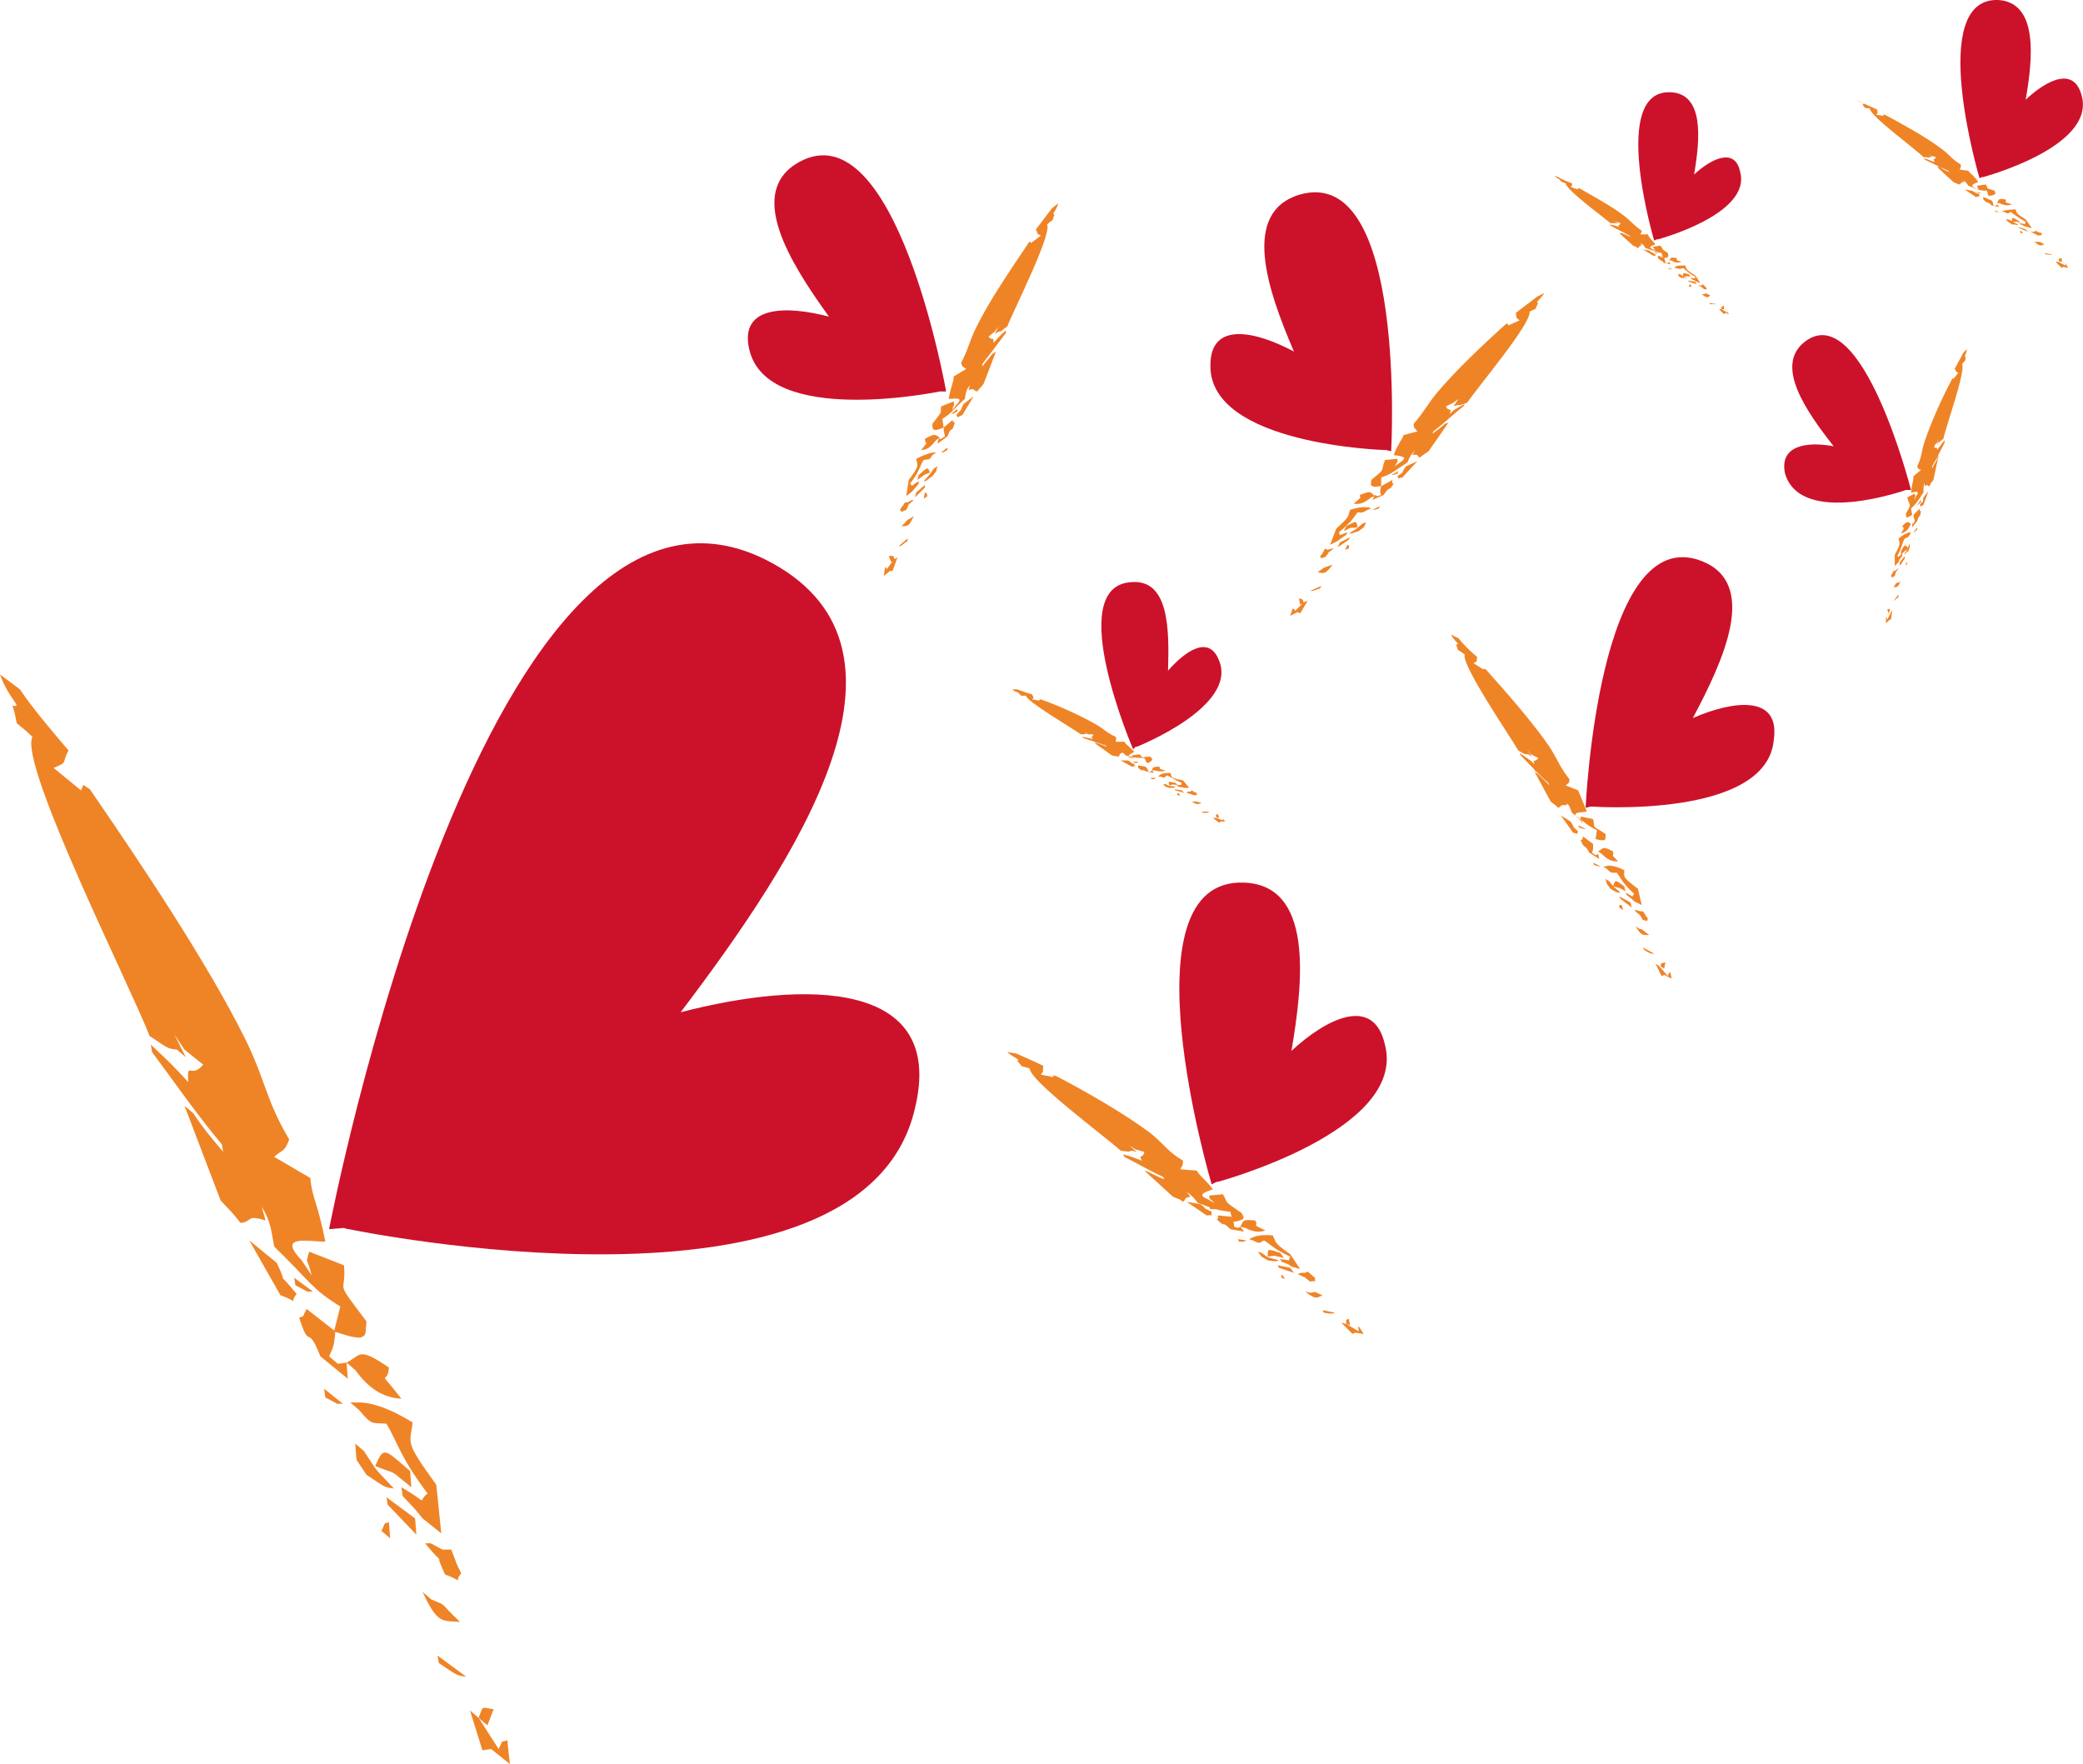 <?xml version="1.0" encoding="utf-8"?>
<!-- Generator: Adobe Illustrator 25.1.0, SVG Export Plug-In . SVG Version: 6.00 Build 0)  -->
<svg version="1.1" xmlns="http://www.w3.org/2000/svg" xmlns:xlink="http://www.w3.org/1999/xlink" x="0px" y="0px"
	 viewBox="0 0 167.1 141.5" style="enable-background:new 0 0 167.1 141.5;" xml:space="preserve">
<style type="text/css">
	.st0{fill-rule:evenodd;clip-rule:evenodd;fill:#EF8426;}
	.st1{fill:#CC122A;}
</style>
<g id="papillon-1">
	<g>
		<g>
			<g>
				<path class="st0" d="M40,140.3l-1.6-2.5l-0.7-0.6l1,3.2l0.7-0.1l1.5,1.2l-0.2-1.9C40.1,139.8,40.4,139.5,40,140.3z"/>
				<path class="st0" d="M38.4,137.8l0.7,0.6l0.5-1.3C38.6,137,38.8,136.7,38.4,137.8z"/>
				<path class="st0" d="M36.2,124.3l-0.7,0c-1.2-0.6-0.7-0.5-1.4-0.5c1.9,2.3,0.5,0.1,1.6,2.5c1.7,0.6,0.6,0.7,1.3-0.1
					C36.4,125,36.8,125.8,36.2,124.3z"/>
				<path class="st0" d="M34.6,128.3l-0.7-0.6c1.2,2.6,1.6,2.3,3,2.4C35.1,128.4,36,128.9,34.6,128.3z"/>
				<path class="st0" d="M35.1,132.8l0.1,0.6c1.5,1,1.4,1,2.2,1.1L35.1,132.8z"/>
				<path class="st0" d="M33.1,114.1c-2.3-1.4-3.6-1.6-4.3-1.6l-0.7,0l0.7,0.6c1.1,1.3,1,1,2.2,1.1c0.8,1.3,1.1,2.7,3.3,5.6
					c-0.9,0.7,0.3,0.9-2.1-0.5l0.1,0.7c1.3,1.4,0.7,0.7,1.6,1.8l1.5,1.2l-0.4-3.9C32.4,115.5,32.9,115.9,33.1,114.1z"/>
				<path class="st0" d="M31.2,109.7c-2.5-1.7-2.2-1-3.4-0.4l0.7,0.6c1.1,1.5,2.2,2.2,3.7,2.3C30.1,109.5,31.1,111.3,31.2,109.7z"/>
				<path class="st0" d="M30.1,117.6c2,0.8,0.9,0.1,2.9,1.7l-0.1-1.3C30.8,116.2,30.8,116,30.1,117.6z"/>
				<path class="st0" d="M31,120.1l0.1,0.6l2.3,2.4l-0.1-1.3L31,120.1z"/>
				<path class="st0" d="M29.2,116.4l-0.7-0.6l0.1,1.3l0.8,1.2c1.5,1,1.4,1,2.2,1.1C29.8,117.5,30.4,118.2,29.2,116.4z"/>
				<path class="st0" d="M27.6,101.5l-2.8-1.1c-0.3,1.2-0.2,0.2,0.2,1.9l-0.8-1.2c-2-2.1,0.5-1.5,1.9-1.5c-0.6-3.1-1.1-3.6-1.2-5.1
					l-2.9-1.7c0.6-0.6,0.8-0.3,1.2-1.4c-1.9-3.2-1.9-4.8-3.6-8.2c-3-6-8.2-13.8-12.4-19.9c-0.7-0.4-0.4-0.5-0.7,0.1l-2.2-1.8
					c1.2-0.5,0.6-0.3,1.2-1.4c-1.2-1.4-2.9-3.4-3.9-4.9L0,54.1c0.7,2,1.9,2.7,1,2.5c0.7,2.2-0.3,0.7,1.6,2.5
					c-1.1,2.2,7.9,20.1,9.4,24c1.5,1,1.4,1,2.2,1.1l0.7,0.6L14,83l0.8,1.2l1.5,1.2c-1,1.2-1.3-0.4-1.2,1.4c-1.2-1.3-1.3-1.4-3-3
					l0.1,0.6c1.8,2.4,3.5,4.9,5.6,7.4l0.1,0.6c-1-1.2-1.6-1.9-2.4-3.1l-0.7-0.6l2.9,7.6c1.3,1.4,0.7,0.7,1.6,1.8
					c1-0.1,0.4-0.7,2-0.2L21,96.8c0.7,1.2,0.7,1.6,1,3.2c2.8,2.7,3,3.4,5.3,4.8l-0.5,2c0.9,0.3,1.5,0.5,2.1,0.5
					c0.5-0.2,0.4-0.2,0.5-1.3C26.7,102.4,27.8,104,27.6,101.5z"/>
				<path class="st0" d="M30.6,122.8l0.7,0.6l-0.1-1.3C30.7,122.3,31,122,30.6,122.8z"/>
				<path class="st0" d="M24.6,105c-0.4,0.7-0.1,0.5-0.6,0.7c0.9,2.8,0.6,0.3,1.7,3.1l2.2,1.8l-0.1-1.3l-0.7,0.1l-0.7-0.6
					c0.3-0.7,0.4-0.7,0.5-2L24.6,105z"/>
				<path class="st0" d="M26,111.4l0.1,0.7c1.2,0.6,0.7,0.5,1.4,0.5L26,111.4z"/>
				<path class="st0" d="M23.6,102.5l0.1,0.6c1.2,0.6,0.7,0.5,1.4,0.5L23.6,102.5z"/>
				<path class="st0" d="M24,99.2c-1.2-1.3-1.8-2-3.8-3.6c-0.6-1.5-0.2-0.8-0.9-1.9L19.2,93c3,3.2,1.6,2.2,3.7,3
					c0.6,1.5,0.2,0.7,0.9,1.9L24,99.2z"/>
				<path class="st0" d="M22.2,101.3l-2.2-1.8l2.5,4.4c1.7,0.6,0.6,0.7,1.3-0.1C21.9,101.5,23.3,103.6,22.2,101.3z"/>
				<path class="st0" d="M19.1,92.4c0.4-0.7,0.1-0.5,0.6-0.7C19.4,92.4,19.7,92.2,19.1,92.4z"/>
				<path class="st0" d="M17.8,86l-1.5-1.2l-1-2.5l2.4,3.1L17.8,86z"/>
				<path class="st0" d="M17.5,89.9l-2.2-1.8c0,0-0.2-0.7,2.2,1.1L17.5,89.9z"/>
				<path class="st0" d="M6,65.4l1.6,1.8C7.6,67.2,7.2,67.3,6,65.4z"/>
			</g>
		</g>
		<path class="st1" d="M54.6,81.2c9.4-12.4,20.2-28.9,7.4-36C39,32.5,26.4,98.6,26.4,98.6l1.2-0.1c0.2,0.1,0.4,0.1,0.4,0.1
			s41.2,8.6,45.4-9.7C75.9,78.6,64.6,78.6,54.6,81.2z"/>
	</g>
</g>
<g id="papillon-2">
	<g>
		<g>
			<g>
				<path class="st0" d="M109,106.8l-1-0.6l-0.4-0.1l0.9,0.9l0.2-0.1l0.7,0.1l-0.4-0.6C108.9,106.6,109,106.5,109,106.8z"/>
				<path class="st0" d="M108,106.2l0.3,0.1l-0.1-0.5C107.9,105.9,108,105.8,108,106.2z"/>
				<path class="st0" d="M104.9,102l-0.2,0.1c-0.5,0-0.3,0-0.6,0.1c1,0.5,0.2,0,1,0.6c0.7-0.1,0.3,0.1,0.4-0.3
					C105.1,102.2,105.4,102.4,104.9,102z"/>
				<path class="st0" d="M105.1,103.7l-0.4-0.1c0.9,0.7,0.9,0.5,1.4,0.3C105.3,103.6,105.7,103.6,105.1,103.7z"/>
				<path class="st0" d="M106.1,105.1l0.1,0.2c0.7,0.1,0.6,0.1,0.9,0L106.1,105.1z"/>
				<path class="st0" d="M102.1,99.1c-1-0.1-1.5,0.1-1.7,0.2l-0.2,0.1l0.3,0.1c0.6,0.3,0.5,0.2,0.9,0c0.5,0.3,0.8,0.7,2.1,1.3
					c-0.2,0.4,0.2,0.3-0.8,0.2l0.1,0.2c0.7,0.3,0.4,0.1,0.8,0.4l0.7,0.2l-0.8-1.2C102.2,99.7,102.4,99.7,102.1,99.1z"/>
				<path class="st0" d="M100.7,97.9c-1.1-0.1-0.9,0-1.2,0.5l0.4,0.1c0.6,0.3,1.1,0.4,1.6,0.2C100.3,98.1,101,98.5,100.7,97.9z"/>
				<path class="st0" d="M101.7,100.8c0.8-0.1,0.3-0.1,1.3,0.1l-0.3-0.4C101.7,100.2,101.7,100.1,101.7,100.8z"/>
				<path class="st0" d="M102.5,101.5l0.1,0.2l1.2,0.4l-0.3-0.4L102.5,101.5z"/>
				<path class="st0" d="M101.2,100.5l-0.3-0.1l0.3,0.4l0.5,0.3c0.7,0.1,0.6,0.1,0.9,0C101.6,100.8,101.9,101,101.2,100.5z"/>
				<path class="st0" d="M98.1,95.8L97,95.9c0.1,0.5,0,0.1,0.4,0.6l-0.5-0.3c-1-0.4-0.1-0.6,0.4-0.8c-0.7-0.9-1-1-1.3-1.5l-1.3-0.1
					c0.1-0.3,0.2-0.2,0.2-0.7c-1.2-0.7-1.5-1.3-2.6-2.2c-2-1.5-5.1-3.3-7.6-4.6c-0.3,0-0.2-0.1-0.2,0.1l-1-0.2
					c0.3-0.4,0.1-0.2,0.2-0.7c-0.6-0.3-1.5-0.7-2.2-1l-0.7-0.1c0.6,0.5,1.1,0.6,0.8,0.7c0.6,0.6,0,0.3,1,0.6c0,1,6.1,5.5,7.3,6.6
					c0.7,0.1,0.6,0.1,0.9,0l0.4,0.1l-0.6-0.5l0.5,0.3l0.7,0.2c-0.1,0.6-0.5,0.1-0.2,0.7c-0.6-0.2-0.7-0.3-1.5-0.5l0.1,0.2
					c1,0.5,2,1.1,3.1,1.6l0.1,0.2c-0.5-0.2-0.9-0.4-1.3-0.6l-0.3-0.1l2.3,2.1c0.7,0.3,0.4,0.1,0.8,0.4c0.3-0.2,0-0.3,0.6-0.4
					l-0.3-0.4c0.4,0.3,0.5,0.4,0.9,0.9c1.4,0.5,1.6,0.6,2.6,0.7l0.2,0.8c0.3,0,0.6-0.1,0.8-0.2c0.1-0.2,0.1-0.1-0.1-0.5
					C98,96.2,98.6,96.6,98.1,95.8z"/>
				<path class="st0" d="M102.8,102.5l0.3,0.1l-0.3-0.4C102.8,102.3,102.8,102.2,102.8,102.5z"/>
				<path class="st0" d="M97.7,97.5c0,0.3,0.1,0.2-0.1,0.3c0.8,0.8,0.3,0,1.1,0.8l1.1,0.2l-0.3-0.4l-0.2,0.1L99,98.4
					c0-0.3,0-0.3-0.2-0.8L97.7,97.5z"/>
				<path class="st0" d="M99.3,99.4l0.1,0.2c0.5,0,0.3,0,0.6-0.1L99.3,99.4z"/>
				<path class="st0" d="M97,96.8l0.1,0.2c0.5,0,0.3,0,0.6-0.1L97,96.8z"/>
				<path class="st0" d="M96.5,95.6c-0.6-0.2-0.9-0.4-1.9-0.6c-0.5-0.4-0.2-0.2-0.6-0.5l-0.1-0.2c1.6,0.6,0.9,0.5,1.8,0.4
					c0.5,0.4,0.2,0.2,0.6,0.5L96.5,95.6z"/>
				<path class="st0" d="M96.3,96.6l-1.1-0.2l1.6,1.1c0.7-0.1,0.3,0.2,0.4-0.3C96.2,96.7,97.1,97.2,96.3,96.6z"/>
				<path class="st0" d="M93.7,94.1c0-0.3-0.1-0.2,0.1-0.3C93.8,94.1,93.9,94,93.7,94.1z"/>
				<path class="st0" d="M92.1,92.2L91.4,92l-0.8-0.7L92,92L92.1,92.2z"/>
				<path class="st0" d="M92.7,93.5l-1.1-0.2c0,0-0.2-0.2,0.9,0L92.7,93.5z"/>
				<path class="st0" d="M84.7,87.2l0.8,0.4C85.5,87.5,85.4,87.6,84.7,87.2z"/>
			</g>
		</g>
		<path class="st1" d="M103.6,84.3c1-5.8,1.7-13.3-3.8-13.5C89.9,70.4,97.2,95,97.2,95l0.4-0.2c0.1,0,0.1,0,0.1,0s15.2-4.1,13.4-11
			C110.2,79.8,106.4,81.7,103.6,84.3z"/>
	</g>
</g>
<g id="papillon-3">
	<g>
		<g>
			<g>
				<path class="st0" d="M98.1,65.8l-0.6-0.2l-0.2,0l0.5,0.4l0.1-0.1l0.4,0l-0.3-0.3C98.1,65.7,98.1,65.6,98.1,65.8z"/>
				<path class="st0" d="M97.6,65.6l0.2,0l-0.1-0.3C97.5,65.4,97.5,65.3,97.6,65.6z"/>
				<path class="st0" d="M95.6,63.4l-0.1,0.1c-0.3,0-0.2,0-0.3,0.1c0.6,0.2,0.1,0,0.6,0.2c0.4-0.1,0.2,0.1,0.2-0.2
					C95.7,63.5,95.9,63.6,95.6,63.4z"/>
				<path class="st0" d="M95.8,64.3l-0.2,0c0.5,0.3,0.5,0.2,0.8,0.1C95.9,64.3,96.1,64.3,95.8,64.3z"/>
				<path class="st0" d="M96.4,65.1l0.1,0.1c0.4,0,0.4,0,0.5-0.1L96.4,65.1z"/>
				<path class="st0" d="M93.9,62c-0.6,0-0.8,0.1-0.9,0.2l-0.1,0.1l0.2,0c0.3,0.1,0.3,0.1,0.5-0.1c0.3,0.1,0.5,0.3,1.2,0.6
					c-0.1,0.2,0.2,0.1-0.4,0.2l0.1,0.1c0.4,0.1,0.2,0,0.5,0.1l0.4,0l-0.5-0.6C93.9,62.4,94,62.4,93.9,62z"/>
				<path class="st0" d="M93,61.5c-0.6,0-0.5,0.1-0.6,0.3l0.2,0c0.4,0.1,0.6,0.1,0.9,0C92.8,61.6,93.2,61.8,93,61.5z"/>
				<path class="st0" d="M93.8,63c0.4-0.1,0.2-0.1,0.7,0l-0.2-0.2C93.7,62.7,93.7,62.6,93.8,63z"/>
				<path class="st0" d="M94.2,63.3l0.1,0.1l0.7,0.2l-0.2-0.2L94.2,63.3z"/>
				<path class="st0" d="M93.5,62.9l-0.2,0l0.2,0.2l0.3,0.1c0.4,0,0.4,0,0.5-0.1C93.7,63,93.9,63.1,93.5,62.9z"/>
				<path class="st0" d="M91.4,60.5l-0.6,0.1c0.1,0.3,0,0.1,0.3,0.3l-0.3-0.1c-0.6-0.1-0.1-0.3,0.2-0.5c-0.5-0.5-0.6-0.5-0.8-0.8
					l-0.7,0c0-0.2,0.1-0.2,0-0.4c-0.7-0.3-0.9-0.6-1.6-1c-1.2-0.7-3-1.5-4.4-2c-0.2,0-0.1,0-0.1,0.1l-0.6-0.1c0.2-0.2,0.1-0.1,0-0.4
					c-0.4-0.1-0.9-0.3-1.2-0.4l-0.4,0c0.3,0.3,0.6,0.2,0.5,0.3c0.4,0.3,0,0.2,0.6,0.2c0.1,0.5,3.7,2.6,4.4,3.1c0.4,0,0.4,0,0.5-0.1
					l0.2,0L87,58.8l0.3,0.1l0.4,0c0,0.3-0.3,0.1,0,0.4c-0.3-0.1-0.4-0.1-0.9-0.2l0.1,0.1c0.6,0.2,1.2,0.4,1.8,0.6l0.1,0.1
					c-0.3-0.1-0.5-0.2-0.8-0.3l-0.2,0l1.4,1c0.4,0.1,0.2,0,0.5,0.1c0.2-0.1,0-0.2,0.3-0.3l-0.2-0.2c0.3,0.1,0.3,0.2,0.5,0.4
					c0.8,0.2,0.9,0.2,1.5,0.2l0.2,0.4c0.2,0,0.3-0.1,0.4-0.2c0.1-0.1,0-0.1-0.1-0.3C91.4,60.7,91.8,60.9,91.4,60.5z"/>
				<path class="st0" d="M94.5,63.8l0.2,0l-0.2-0.2C94.4,63.7,94.4,63.7,94.5,63.8z"/>
				<path class="st0" d="M91.3,61.4c0,0.2,0,0.1,0,0.2c0.5,0.4,0.1,0,0.7,0.3l0.6,0.1l-0.2-0.2l-0.1,0.1l-0.2,0c0-0.1,0-0.2-0.2-0.4
					L91.3,61.4z"/>
				<path class="st0" d="M92.3,62.4l0.1,0.1c0.3,0,0.2,0,0.3-0.1L92.3,62.4z"/>
				<path class="st0" d="M90.9,61.1l0.1,0.1c0.3,0,0.2,0,0.3-0.1L90.9,61.1z"/>
				<path class="st0" d="M90.6,60.5c-0.4-0.1-0.5-0.1-1.1-0.2c-0.3-0.2-0.1-0.1-0.4-0.2L89,59.9c0.9,0.2,0.5,0.2,1,0.1
					c0.3,0.2,0.1,0.1,0.4,0.2L90.6,60.5z"/>
				<path class="st0" d="M90.5,61L89.9,61l0.9,0.5c0.4-0.1,0.2,0.1,0.2-0.2C90.5,61.1,91,61.3,90.5,61z"/>
				<path class="st0" d="M88.9,59.8c0-0.2,0-0.1,0-0.2C89,59.8,89,59.7,88.9,59.8z"/>
				<path class="st0" d="M87.9,58.9l-0.4,0l-0.5-0.3l0.8,0.3L87.9,58.9z"/>
				<path class="st0" d="M88.4,59.6l-0.6-0.1c0,0-0.1-0.1,0.5-0.1L88.4,59.6z"/>
				<path class="st0" d="M83.5,56.6l0.5,0.1C84,56.8,83.9,56.9,83.5,56.6z"/>
			</g>
		</g>
		<path class="st1" d="M93.7,53.8c0.1-3.3,0.1-7.4-3-7.1c-5.4,0.4,0.2,13.4,0.2,13.4l0.2-0.2c0,0,0.1,0,0.1,0s8.1-3.2,6.6-6.9
			C97,50.9,95.1,52.2,93.7,53.8z"/>
	</g>
</g>
<g id="papillon-4">
	<g>
		<g>
			<g>
				<path class="st0" d="M71,45.5l-0.1,0.7l0.5-0.4l0.2,0l0.4-1.1l-0.3,0.2l-0.6,0.8C71.1,45.5,71.2,45.6,71,45.5z"/>
				<path class="st0" d="M71.3,44.6l0.2,0.5l0.3-0.2C71.6,44.5,71.7,44.6,71.3,44.6z"/>
				<path class="st0" d="M72.2,40.9c0.3,0.3-0.1,0.2,0.5,0c0.4-0.8-0.1-0.1,0.6-0.8c-0.2,0-0.1,0-0.5,0.2l-0.2,0
					C72.3,40.8,72.4,40.5,72.2,40.9z"/>
				<path class="st0" d="M72.3,42.2c0.5,0,0.6,0.1,1-0.8L73,41.6C72.6,41.8,72.9,41.7,72.3,42.2z"/>
				<path class="st0" d="M72.1,43.8c0.3,0,0.2-0.1,0.7-0.4l0-0.2L72.1,43.8z"/>
				<path class="st0" d="M72.9,38.5l-0.2,1.3l0.5-0.4c0.3-0.4,0.1-0.1,0.5-0.6l0-0.2c-0.8,0.5-0.4,0.4-0.7,0.2
					c0.8-1,0.8-1.5,1.1-1.9c0.4-0.1,0.4,0.1,0.7-0.4l0.3-0.2l-0.2,0c-0.2,0-0.6,0.1-1.4,0.5C73.6,37.4,73.8,37.3,72.9,38.5z"/>
				<path class="st0" d="M73.9,36.1c0.5,0,0.8-0.3,1.2-0.8l0.3-0.2c-0.4-0.2-0.3-0.4-1.2,0.1C74.2,35.8,74.6,35.2,73.9,36.1z"/>
				<path class="st0" d="M73.7,38.1l-0.1,0.4c0.7-0.5,0.3-0.3,1-0.6C74.4,37.4,74.4,37.5,73.7,38.1z"/>
				<path class="st0" d="M73.5,39.5l-0.1,0.4l0.8-0.8l0-0.2L73.5,39.5z"/>
				<path class="st0" d="M74.1,38.6c0.3,0,0.2-0.1,0.7-0.4l0.3-0.4l0.1-0.4l-0.3,0.2C74.5,38.2,74.7,37.9,74.1,38.6z"/>
				<path class="st0" d="M74.8,34c0,0.4,0,0.4,0.2,0.5c0.2,0,0.4-0.1,0.7-0.2l-0.1-0.7c0.8-0.5,0.8-0.7,1.8-1.6
					c0.1-0.6,0.1-0.7,0.4-1.1l-0.1,0.4c0.5-0.2,0.3,0,0.7,0.1c0.3-0.4,0.1-0.1,0.5-0.6l1-2.6l-0.3,0.2c-0.3,0.4-0.5,0.6-0.8,1l0-0.2
					c0.7-0.9,1.3-1.7,1.9-2.5l0-0.2c-0.6,0.5-0.6,0.6-1,1c0-0.6-0.1-0.1-0.4-0.5l0.5-0.4l0.3-0.4l-0.3,0.6l0.3-0.2
					c0.3,0,0.2-0.1,0.7-0.4c0.5-1.3,3.6-7.4,3.2-8.2c0.7-0.6,0.3-0.1,0.6-0.8c-0.3,0,0.1-0.2,0.3-0.9l-0.5,0.4
					c-0.4,0.5-0.9,1.2-1.3,1.7c0.2,0.4,0,0.3,0.4,0.5l-0.8,0.6c-0.1-0.2,0-0.2-0.2,0c-1.4,2.1-3.2,4.7-4.2,6.8
					c-0.6,1.2-0.6,1.7-1.2,2.8c0.1,0.4,0.2,0.3,0.4,0.5l-1,0.6c0,0.5-0.2,0.7-0.4,1.8c0.5,0,1.3-0.2,0.6,0.5l-0.3,0.4
					c0.1-0.6,0.2-0.2,0.1-0.7l-1,0.4C75.4,33.3,75.7,32.8,74.8,34z"/>
				<path class="st0" d="M74.2,39.5L74.1,40l0.3-0.2C74.3,39.5,74.4,39.6,74.2,39.5z"/>
				<path class="st0" d="M75.7,34.3c0,0.5,0.1,0.5,0.1,0.7l-0.3,0.2l-0.2,0l-0.1,0.4l0.8-0.6c0.4-1,0.3-0.1,0.6-1.1
					c-0.2-0.1-0.1,0-0.2-0.2L75.7,34.3z"/>
				<path class="st0" d="M75.5,36.3c0.2,0,0.1,0,0.5-0.2l0-0.2L75.5,36.3z"/>
				<path class="st0" d="M76.3,33.2c0.2,0,0.1,0,0.5-0.2l0-0.2L76.3,33.2z"/>
				<path class="st0" d="M76.7,31.2c0.2-0.4,0.1-0.1,0.3-0.6c0.7-0.3,0.2,0.1,1.3-1l0,0.2c-0.2,0.4-0.1,0.1-0.3,0.6
					c-0.7,0.6-0.9,0.8-1.3,1.2L76.7,31.2z"/>
				<path class="st0" d="M76.7,33.3c0.3,0.3-0.1,0.2,0.5,0l0.9-1.5l-0.8,0.6C76.9,33.2,77.4,32.5,76.7,33.3z"/>
				<path class="st0" d="M78.1,29.1c0.2,0.1,0.1,0,0.2,0.2C78.2,29.3,78.2,29.4,78.1,29.1z"/>
				<path class="st0" d="M78.8,27l0.8-1l-0.3,0.9l-0.5,0.4L78.8,27z"/>
				<path class="st0" d="M78.9,28.3c0.8-0.6,0.7-0.4,0.7-0.4l-0.8,0.6L78.9,28.3z"/>
				<path class="st0" d="M82.3,20.8l0.5-0.6C82.4,20.8,82.3,20.8,82.3,20.8z"/>
			</g>
		</g>
		<path class="st1" d="M66.5,25.4c-3.1-4.3-6.7-10-2.4-12.4c7.8-4.3,11.8,18.4,11.8,18.4l-0.4,0c-0.1,0-0.1,0-0.1,0
			S61.5,34.3,60.1,28C59.3,24.5,63.1,24.5,66.5,25.4z"/>
	</g>
</g>
<g id="papillon-5">
	<g>
		<g>
			<g>
				<path class="st0" d="M103.7,48.8l-0.2,0.6l0.6-0.3l0.2,0.1l0.6-1l-0.3,0.1l-0.7,0.7C103.8,48.8,103.8,48.9,103.7,48.8z"/>
				<path class="st0" d="M104.2,48l0.1,0.5l0.3-0.1C104.5,48,104.5,48.1,104.2,48z"/>
				<path class="st0" d="M105.9,44.6c0.2,0.3-0.2,0.2,0.4,0.1c0.6-0.7-0.1-0.1,0.7-0.7c-0.2,0-0.1,0-0.5,0.1l-0.2-0.1
					C106,44.5,106.2,44.3,105.9,44.6z"/>
				<path class="st0" d="M105.7,45.9c0.5,0.1,0.6,0.2,1.2-0.6l-0.3,0.1C106,45.6,106.3,45.5,105.7,45.9z"/>
				<path class="st0" d="M105.1,47.4c0.3,0,0.2,0,0.8-0.2L106,47L105.1,47.4z"/>
				<path class="st0" d="M107.2,42.4l-0.5,1.3l0.6-0.3c0.4-0.3,0.1-0.1,0.7-0.5l0.1-0.2c-0.9,0.3-0.5,0.3-0.7,0
					c1-0.8,1.2-1.2,1.5-1.6c0.4,0,0.3,0.1,0.8-0.2l0.3-0.1l-0.2-0.1c-0.2,0-0.6-0.1-1.5,0.2C108.1,41.5,108.3,41.4,107.2,42.4z"/>
				<path class="st0" d="M108.6,40.4c0.5,0.1,0.9-0.1,1.4-0.5l0.3-0.1c-0.4-0.3-0.2-0.5-1.2-0.1C109,40.1,109.5,39.6,108.6,40.4z"/>
				<path class="st0" d="M108,42.2l-0.2,0.4c0.8-0.4,0.4-0.2,1.1-0.3C108.8,41.7,108.8,41.8,108,42.2z"/>
				<path class="st0" d="M107.5,43.5l-0.2,0.4l0.9-0.6l0.1-0.2L107.5,43.5z"/>
				<path class="st0" d="M108.2,42.8c0.3,0,0.2,0,0.8-0.2l0.4-0.3l0.2-0.4l-0.3,0.1C108.7,42.5,109,42.3,108.2,42.8z"/>
				<path class="st0" d="M110,38.5c0,0.4-0.1,0.4,0.1,0.5c0.2,0.1,0.4,0,0.7,0l0-0.7c0.9-0.3,1-0.5,2.1-1.2c0.2-0.5,0.3-0.6,0.6-1
					l-0.2,0.4c0.6-0.1,0.3,0.1,0.6,0.2c0.4-0.3,0.1-0.1,0.7-0.5l1.6-2.3l-0.3,0.1c-0.3,0.3-0.6,0.5-1,0.8l0.1-0.2
					c0.9-0.7,1.6-1.4,2.4-2l0.1-0.2c-0.7,0.4-0.8,0.4-1.2,0.8c0.2-0.6-0.1-0.1-0.3-0.6l0.6-0.3l0.4-0.3l-0.4,0.6l0.3-0.1
					c0.3,0,0.2,0,0.8-0.2c0.8-1.2,5.2-6.4,5-7.3c0.8-0.4,0.3,0,0.7-0.7c-0.3,0,0.1-0.2,0.5-0.8l-0.6,0.3c-0.5,0.4-1.2,0.9-1.7,1.3
					c0.1,0.4-0.1,0.3,0.3,0.6l-0.9,0.4c-0.1-0.2,0-0.2-0.2-0.1c-1.9,1.7-4.2,3.9-5.6,5.6c-0.8,1-1,1.5-1.8,2.4
					c0,0.4,0.1,0.3,0.3,0.6l-1.1,0.3c-0.2,0.5-0.4,0.6-0.8,1.6c0.5,0.1,1.3,0.1,0.5,0.6l-0.4,0.3c0.3-0.6,0.2-0.2,0.2-0.6l-1,0.1
					C110.7,38,111.2,37.5,110,38.5z"/>
				<path class="st0" d="M108.1,43.7l-0.2,0.4l0.3-0.1C108.2,43.7,108.3,43.8,108.1,43.7z"/>
				<path class="st0" d="M110.8,39c-0.1,0.4-0.1,0.5,0,0.7l-0.3,0.1l-0.2-0.1l-0.2,0.4l0.9-0.4c0.6-0.9,0.3-0.1,0.8-0.9
					c-0.2-0.1-0.1,0-0.1-0.3L110.8,39z"/>
				<path class="st0" d="M110.1,40.9c0.2,0,0.1,0,0.5-0.1l0.1-0.2L110.1,40.9z"/>
				<path class="st0" d="M111.6,38.1c0.2,0,0.1,0,0.5-0.1l0.1-0.2L111.6,38.1z"/>
				<path class="st0" d="M112.5,36.2c0.3-0.3,0.1-0.1,0.4-0.6c0.8-0.1,0.2,0.2,1.5-0.7l-0.1,0.2c-0.3,0.3-0.1,0.1-0.4,0.6
					c-0.8,0.4-1,0.6-1.5,0.9L112.5,36.2z"/>
				<path class="st0" d="M112.1,38.2c0.2,0.3-0.2,0.2,0.4,0.1l1.2-1.3l-0.9,0.4C112.2,38.2,112.9,37.6,112.1,38.2z"/>
				<path class="st0" d="M114.3,34.5c0.2,0.1,0.1,0,0.1,0.3C114.3,34.7,114.4,34.8,114.3,34.5z"/>
				<path class="st0" d="M115.5,32.5l1-0.8l-0.5,0.8l-0.6,0.3L115.5,32.5z"/>
				<path class="st0" d="M115.3,33.9c0.9-0.4,0.8-0.2,0.8-0.2l-0.9,0.4L115.3,33.9z"/>
				<path class="st0" d="M120.3,27.3l0.7-0.5C120.4,27.4,120.3,27.3,120.3,27.3z"/>
			</g>
		</g>
		<path class="st1" d="M103.8,28.2c-2.1-4.9-4.3-11.2,0.5-12.6c8.6-2.4,7.3,20.6,7.3,20.6l-0.4-0.1c-0.1,0-0.1,0-0.1,0
			s-14.1-0.4-14-6.8C97.1,25.7,100.8,26.6,103.8,28.2z"/>
	</g>
</g>
<g id="papillon-6">
	<g>
		<g>
			<g>
				<path class="st0" d="M133.8,78.3l-0.7-0.8l-0.3-0.2l0.5,1l0.2-0.1l0.6,0.3L134,78C133.8,78.1,133.9,78,133.8,78.3z"/>
				<path class="st0" d="M133.2,77.5l0.3,0.2l0.1-0.5C133.2,77.3,133.3,77.2,133.2,77.5z"/>
				<path class="st0" d="M131.8,73.1l-0.2,0c-0.4-0.1-0.3-0.1-0.5-0.1c0.7,0.7,0.2,0,0.7,0.8c0.6,0.1,0.2,0.2,0.4-0.1
					C131.9,73.3,132.1,73.5,131.8,73.1z"/>
				<path class="st0" d="M131.5,74.5l-0.3-0.2c0.5,0.8,0.6,0.7,1.1,0.7C131.6,74.5,131.9,74.6,131.5,74.5z"/>
				<path class="st0" d="M131.8,76l0.1,0.2c0.5,0.3,0.5,0.3,0.8,0.3L131.8,76z"/>
				<path class="st0" d="M130.3,69.8c-0.8-0.4-1.3-0.4-1.5-0.3l-0.2,0l0.3,0.2c0.4,0.4,0.4,0.3,0.8,0.3c0.3,0.4,0.5,0.9,1.4,1.7
					c-0.3,0.3,0.1,0.3-0.7-0.1l0.1,0.2c0.5,0.4,0.3,0.2,0.6,0.5l0.6,0.3l-0.3-1.3C130.1,70.3,130.3,70.4,130.3,69.8z"/>
				<path class="st0" d="M129.4,68.3c-0.9-0.5-0.8-0.2-1.2,0l0.3,0.2c0.5,0.5,0.8,0.6,1.3,0.6C129.1,68.3,129.5,68.9,129.4,68.3z"/>
				<path class="st0" d="M129.4,71.1c0.7,0.2,0.3,0,1,0.4l-0.1-0.4C129.6,70.6,129.6,70.5,129.4,71.1z"/>
				<path class="st0" d="M129.9,71.9l0.1,0.2l0.9,0.7l-0.1-0.4L129.9,71.9z"/>
				<path class="st0" d="M129.1,70.7l-0.3-0.2l0.1,0.4l0.3,0.4c0.5,0.3,0.5,0.3,0.8,0.3C129.3,71,129.6,71.3,129.1,70.7z"/>
				<path class="st0" d="M127.8,65.7l-1-0.2c0,0.4,0,0.1,0.2,0.6l-0.3-0.4c-0.8-0.6,0.1-0.5,0.6-0.6c-0.4-1-0.5-1.2-0.7-1.7l-1-0.4
					c0.2-0.2,0.3-0.1,0.3-0.5c-0.8-1-0.9-1.5-1.6-2.6c-1.3-1.9-3.4-4.3-5.1-6.2c-0.3-0.1-0.1-0.1-0.2,0l-0.8-0.5
					c0.4-0.2,0.2-0.1,0.3-0.5c-0.5-0.4-1.1-1-1.5-1.5l-0.6-0.3c0.3,0.6,0.8,0.8,0.4,0.8c0.3,0.7-0.1,0.2,0.7,0.8
					c-0.3,0.8,3.6,6.5,4.3,7.7c0.5,0.3,0.5,0.3,0.8,0.3l0.3,0.2l-0.4-0.6l0.3,0.4l0.6,0.3c-0.3,0.5-0.5-0.1-0.3,0.5
					c-0.4-0.4-0.5-0.4-1.2-0.9l0.1,0.2c0.7,0.7,1.4,1.5,2.2,2.2l0.1,0.2c-0.4-0.4-0.6-0.6-0.9-0.9l-0.3-0.2l1.3,2.4
					c0.5,0.4,0.3,0.2,0.6,0.5c0.3-0.1,0.1-0.3,0.7-0.2l-0.1-0.4c0.3,0.4,0.3,0.5,0.5,1c1.1,0.8,1.2,1,2,1.4l-0.1,0.7
					c0.3,0.1,0.5,0.1,0.7,0.1c0.1-0.1,0.1-0.1,0.1-0.5C127.6,66.1,128,66.6,127.8,65.7z"/>
				<path class="st0" d="M129.9,72.8l0.3,0.2l-0.1-0.4C129.9,72.6,129.9,72.5,129.9,72.8z"/>
				<path class="st0" d="M127,67.1c-0.1,0.3,0,0.2-0.2,0.3c0.4,0.9,0.2,0.1,0.7,1l0.8,0.5l-0.1-0.4l-0.2,0.1l-0.3-0.2
					c0.1-0.2,0.1-0.2,0.1-0.7L127,67.1z"/>
				<path class="st0" d="M127.8,69.2l0.1,0.2c0.4,0.1,0.3,0.1,0.5,0.1L127.8,69.2z"/>
				<path class="st0" d="M126.6,66.2l0.1,0.2c0.4,0.1,0.3,0.1,0.5,0.1L126.6,66.2z"/>
				<path class="st0" d="M126.5,65.1c-0.5-0.4-0.7-0.6-1.4-1c-0.3-0.5-0.1-0.2-0.4-0.6l-0.1-0.2c1.2,1,0.6,0.7,1.4,0.8
					c0.3,0.5,0.1,0.2,0.4,0.6L126.5,65.1z"/>
				<path class="st0" d="M126,65.9l-0.8-0.5l1,1.4c0.6,0.1,0.2,0.2,0.4-0.1C125.9,66,126.5,66.7,126,65.9z"/>
				<path class="st0" d="M124.6,63c0.1-0.3,0-0.2,0.2-0.3C124.7,63,124.8,63,124.6,63z"/>
				<path class="st0" d="M123.8,60.9l-0.6-0.3l-0.4-0.8l0.9,0.9L123.8,60.9z"/>
				<path class="st0" d="M123.9,62.3l-0.8-0.5c0,0-0.1-0.2,0.8,0.3L123.9,62.3z"/>
				<path class="st0" d="M118.9,54.5l0.6,0.5C119.5,55,119.4,55.1,118.9,54.5z"/>
			</g>
		</g>
		<path class="st1" d="M135.8,57.6c2.5-4.7,5.3-10.8,0.7-12.6c-8.3-3.2-9.3,19.8-9.3,19.8l0.4-0.1c0.1,0,0.1,0,0.1,0
			s14.1,1,14.6-5.4C142.8,55.7,139,56.2,135.8,57.6z"/>
	</g>
</g>
<g id="papillon-7">
	<g>
		<g>
			<g>
				<path class="st0" d="M151.3,49.5l0,0.5l0.3-0.3l0.1,0l0.1-0.8l-0.1,0.2l-0.3,0.6C151.3,49.5,151.4,49.5,151.3,49.5z"/>
				<path class="st0" d="M151.4,48.9l0.1,0.3l0.1-0.2C151.6,48.8,151.6,48.8,151.4,48.9z"/>
				<path class="st0" d="M151.7,46.2c0.2,0.2-0.1,0.2,0.3,0c0.2-0.6-0.1,0,0.3-0.6c-0.1,0,0,0-0.3,0.2l-0.1,0
					C151.8,46.1,151.8,45.9,151.7,46.2z"/>
				<path class="st0" d="M151.9,47.1c0.3,0,0.4,0,0.6-0.6l-0.1,0.2C152,46.8,152.2,46.7,151.9,47.1z"/>
				<path class="st0" d="M151.9,48.2c0.2-0.1,0.1-0.1,0.4-0.3l0-0.2L151.9,48.2z"/>
				<path class="st0" d="M152,44.5l0,0.9l0.3-0.3c0.1-0.3,0-0.1,0.3-0.5l0-0.2c-0.5,0.4-0.2,0.3-0.4,0.2c0.4-0.7,0.4-1.1,0.6-1.4
					c0.2-0.1,0.2,0,0.4-0.3l0.1-0.2l-0.1,0c-0.1,0-0.4,0.1-0.9,0.5C152.4,43.6,152.5,43.6,152,44.5z"/>
				<path class="st0" d="M152.5,42.8c0.3-0.1,0.5-0.2,0.7-0.6l0.1-0.2c-0.3-0.1-0.2-0.3-0.7,0.2C152.7,42.5,152.9,42.1,152.5,42.8z"
					/>
				<path class="st0" d="M152.5,44.2l0,0.3c0.4-0.4,0.2-0.2,0.6-0.5C152.8,43.6,152.8,43.7,152.5,44.2z"/>
				<path class="st0" d="M152.4,45.1l0,0.3l0.4-0.6l0-0.2L152.4,45.1z"/>
				<path class="st0" d="M152.7,44.5c0.2-0.1,0.1-0.1,0.4-0.3l0.1-0.3l0-0.3l-0.1,0.2C153,44.1,153.1,44,152.7,44.5z"/>
				<path class="st0" d="M152.9,41.2c0,0.3,0,0.3,0.1,0.3c0.1,0,0.2-0.1,0.4-0.2l-0.1-0.5c0.4-0.4,0.5-0.5,1-1.3
					c0-0.4,0-0.5,0.1-0.8l0,0.3c0.3-0.2,0.2,0,0.4,0c0.1-0.3,0-0.1,0.3-0.5l0.4-1.9l-0.1,0.2c-0.1,0.3-0.3,0.5-0.4,0.8l0-0.2
					c0.4-0.7,0.7-1.3,1-1.9l0-0.2c-0.3,0.4-0.4,0.5-0.6,0.8c0-0.4-0.1,0-0.3-0.3l0.3-0.3l0.1-0.3l-0.1,0.5l0.1-0.2
					c0.2-0.1,0.1-0.1,0.4-0.3c0.2-1,1.8-5.4,1.5-6c0.4-0.5,0.2-0.1,0.3-0.6c-0.2,0.1,0-0.1,0.1-0.6l-0.3,0.3
					c-0.2,0.4-0.5,0.9-0.7,1.3c0.2,0.2,0,0.2,0.3,0.3l-0.4,0.5c-0.1-0.1,0-0.1-0.1,0c-0.8,1.5-1.7,3.5-2.2,5c-0.3,0.9-0.2,1.2-0.6,2
					c0.1,0.3,0.1,0.2,0.3,0.3l-0.6,0.5c0,0.4-0.1,0.5-0.2,1.3c0.3,0,0.8-0.2,0.4,0.3l-0.1,0.3c0-0.4,0.1-0.2,0-0.5l-0.6,0.3
					C153.2,40.7,153.4,40.3,152.9,41.2z"/>
				<path class="st0" d="M152.9,45.1l0,0.3l0.1-0.2C152.9,45.1,153,45.1,152.9,45.1z"/>
				<path class="st0" d="M153.5,41.3c0,0.3,0.1,0.3,0.1,0.5l-0.1,0.2l-0.1,0l0,0.3l0.4-0.5c0.2-0.7,0.2-0.1,0.3-0.8
					c-0.1,0-0.1,0-0.1-0.2L153.5,41.3z"/>
				<path class="st0" d="M153.5,42.7c0.1,0,0,0,0.3-0.2l0-0.2L153.5,42.7z"/>
				<path class="st0" d="M153.8,40.5c0.1,0,0,0,0.3-0.2l0-0.2L153.8,40.5z"/>
				<path class="st0" d="M153.9,39.1c0.1-0.3,0.1-0.1,0.1-0.5c0.4-0.2,0.2,0.1,0.7-0.8l0,0.2c-0.1,0.3-0.1,0.1-0.1,0.5
					c-0.4,0.4-0.5,0.6-0.7,0.9L153.9,39.1z"/>
				<path class="st0" d="M154,40.5c0.2,0.2-0.1,0.2,0.3,0l0.4-1.1l-0.4,0.5C154.2,40.5,154.4,40,154,40.5z"/>
				<path class="st0" d="M154.6,37.6c0.1,0,0.1,0,0.1,0.2C154.7,37.7,154.7,37.7,154.6,37.6z"/>
				<path class="st0" d="M154.9,36l0.4-0.8l-0.1,0.6l-0.3,0.3L154.9,36z"/>
				<path class="st0" d="M155.1,36.9c0.5-0.5,0.4-0.3,0.4-0.3l-0.4,0.5L155.1,36.9z"/>
				<path class="st0" d="M156.7,31.4L157,31C156.8,31.5,156.7,31.4,156.7,31.4z"/>
			</g>
		</g>
		<path class="st1" d="M147.1,35.8c-2.2-2.8-4.8-6.5-2.3-8.4c4.6-3.5,8.5,11.9,8.5,11.9l-0.3,0c0,0-0.1,0-0.1,0s-8.4,3-9.7-1.3
			C142.7,35.7,145,35.4,147.1,35.8z"/>
	</g>
</g>
<g id="papillon-8">
	<g>
		<g>
			<g>
				<path class="st0" d="M138.6,25.1l-0.5-0.3l-0.2,0l0.4,0.4l0.1-0.1l0.3,0.1l-0.2-0.3C138.5,25,138.6,25,138.6,25.1z"/>
				<path class="st0" d="M138.1,24.8l0.2,0l0-0.3C138,24.7,138.1,24.6,138.1,24.8z"/>
				<path class="st0" d="M136.6,22.8l-0.1,0.1c-0.3,0-0.2,0-0.3,0c0.5,0.2,0.1,0,0.5,0.3c0.3,0,0.2,0.1,0.2-0.1
					C136.7,22.9,136.8,23,136.6,22.8z"/>
				<path class="st0" d="M136.7,23.6l-0.2,0c0.4,0.3,0.5,0.3,0.7,0.1C136.8,23.5,136.9,23.5,136.7,23.6z"/>
				<path class="st0" d="M137.1,24.3l0.1,0.1c0.3,0,0.3,0,0.5,0L137.1,24.3z"/>
				<path class="st0" d="M135.2,21.3c-0.5,0-0.7,0-0.8,0.1l-0.1,0.1l0.2,0c0.3,0.1,0.2,0.1,0.5,0c0.2,0.1,0.4,0.4,1,0.7
					c-0.1,0.2,0.1,0.1-0.4,0.1l0.1,0.1c0.3,0.1,0.2,0.1,0.4,0.2l0.3,0.1l-0.4-0.6C135.2,21.6,135.3,21.6,135.2,21.3z"/>
				<path class="st0" d="M134.5,20.7c-0.6-0.1-0.4,0-0.6,0.2l0.2,0c0.3,0.2,0.5,0.2,0.8,0.1C134.3,20.8,134.6,21,134.5,20.7z"/>
				<path class="st0" d="M135,22.2c0.4,0,0.2-0.1,0.6,0l-0.1-0.2C135,21.9,135,21.8,135,22.2z"/>
				<path class="st0" d="M135.4,22.5l0.1,0.1l0.6,0.2l-0.1-0.2L135.4,22.5z"/>
				<path class="st0" d="M134.8,22l-0.2,0l0.1,0.2l0.2,0.1c0.3,0,0.3,0,0.5,0C134.9,22.2,135.1,22.2,134.8,22z"/>
				<path class="st0" d="M133.2,19.7l-0.6,0.1c0.1,0.2,0,0,0.2,0.3l-0.2-0.1c-0.5-0.2,0-0.3,0.2-0.4c-0.4-0.5-0.5-0.5-0.6-0.8
					l-0.6,0c0-0.1,0.1-0.1,0.1-0.3c-0.6-0.4-0.7-0.6-1.3-1.1c-1-0.8-2.5-1.6-3.7-2.3c-0.2,0-0.1,0-0.1,0.1L126,15
					c0.2-0.2,0.1-0.1,0.1-0.3c-0.3-0.1-0.8-0.3-1.1-0.5l-0.3-0.1c0.3,0.3,0.5,0.3,0.4,0.3c0.3,0.3,0,0.1,0.5,0.3
					c0,0.5,3,2.7,3.6,3.2c0.3,0,0.3,0,0.4,0l0.2,0l-0.3-0.2l0.2,0.1l0.3,0.1c-0.1,0.3-0.3,0-0.1,0.3c-0.3-0.1-0.3-0.1-0.8-0.2
					l0.1,0.1c0.5,0.3,1,0.5,1.5,0.8l0.1,0.1c-0.3-0.1-0.4-0.2-0.7-0.3l-0.2,0l1.1,1c0.3,0.1,0.2,0.1,0.4,0.2c0.2-0.1,0-0.2,0.3-0.2
					l-0.1-0.2c0.2,0.1,0.3,0.2,0.4,0.4c0.7,0.2,0.8,0.3,1.3,0.4l0.1,0.4c0.2,0,0.3,0,0.4-0.1c0.1-0.1,0-0.1,0-0.3
					C133.2,19.9,133.5,20.1,133.2,19.7z"/>
				<path class="st0" d="M135.5,23l0.2,0l-0.1-0.2C135.5,22.9,135.5,22.8,135.5,23z"/>
				<path class="st0" d="M133,20.5c0,0.2,0,0.1,0,0.2c0.4,0.4,0.1,0,0.5,0.4l0.5,0.1l-0.1-0.2l-0.1,0.1l-0.2,0c0-0.1,0-0.1-0.1-0.4
					L133,20.5z"/>
				<path class="st0" d="M133.8,21.5l0.1,0.1c0.3,0,0.2,0,0.3,0L133.8,21.5z"/>
				<path class="st0" d="M132.7,20.2l0.1,0.1c0.3,0,0.2,0,0.3,0L132.7,20.2z"/>
				<path class="st0" d="M132.4,19.6c-0.3-0.1-0.5-0.2-0.9-0.3c-0.2-0.2-0.1-0.1-0.3-0.2l-0.1-0.1c0.8,0.3,0.4,0.2,0.9,0.2
					c0.2,0.2,0.1,0.1,0.3,0.2L132.4,19.6z"/>
				<path class="st0" d="M132.3,20.1l-0.5-0.1l0.8,0.5c0.3,0,0.2,0.1,0.2-0.1C132.3,20.1,132.7,20.4,132.3,20.1z"/>
				<path class="st0" d="M131.1,18.9c0-0.2,0-0.1,0-0.2C131.1,18.8,131.1,18.8,131.1,18.9z"/>
				<path class="st0" d="M130.3,17.9l-0.3-0.1l-0.4-0.3l0.7,0.3L130.3,17.9z"/>
				<path class="st0" d="M130.6,18.6l-0.5-0.1c0,0-0.1-0.1,0.5,0L130.6,18.6z"/>
				<path class="st0" d="M126.6,15.5l0.4,0.2C127,15.6,127,15.7,126.6,15.5z"/>
			</g>
		</g>
		<path class="st1" d="M135.9,14c0.5-2.9,0.8-6.5-1.9-6.6c-4.9-0.2-1.3,11.9-1.3,11.9l0.2-0.1c0,0,0.1,0,0.1,0s7.5-2,6.6-5.4
			C139.2,11.8,137.3,12.7,135.9,14z"/>
	</g>
</g>
<g id="papillon-9">
	<g>
		<g>
			<g>
				<path class="st0" d="M165.7,21.3l-0.6-0.3l-0.2,0l0.5,0.5l0.1-0.1l0.4,0.1l-0.2-0.4C165.7,21.2,165.7,21.1,165.7,21.3z"/>
				<path class="st0" d="M165.2,21l0.2,0l0-0.3C165.1,20.8,165.1,20.7,165.2,21z"/>
				<path class="st0" d="M163.3,18.5l-0.1,0.1c-0.3,0-0.2,0-0.3,0c0.6,0.3,0.1,0,0.6,0.3c0.4-0.1,0.2,0.1,0.3-0.2
					C163.5,18.6,163.6,18.7,163.3,18.5z"/>
				<path class="st0" d="M163.4,19.4l-0.2,0c0.5,0.4,0.5,0.3,0.8,0.2C163.6,19.4,163.8,19.4,163.4,19.4z"/>
				<path class="st0" d="M164,20.3l0.1,0.1c0.4,0,0.4,0.1,0.5,0L164,20.3z"/>
				<path class="st0" d="M161.7,16.8c-0.6,0-0.9,0.1-1,0.1l-0.1,0.1l0.2,0c0.3,0.2,0.3,0.1,0.5,0c0.3,0.2,0.5,0.4,1.2,0.8
					c-0.1,0.2,0.1,0.2-0.5,0.1l0.1,0.1c0.4,0.2,0.2,0.1,0.5,0.2l0.4,0.1l-0.5-0.7C161.7,17.1,161.8,17.1,161.7,16.8z"/>
				<path class="st0" d="M160.9,16c-0.7-0.1-0.5,0-0.7,0.3l0.2,0c0.4,0.2,0.7,0.2,1,0.1C160.6,16.1,161,16.4,160.9,16z"/>
				<path class="st0" d="M161.4,17.8c0.5,0,0.2-0.1,0.7,0.1l-0.2-0.2C161.4,17.4,161.4,17.4,161.4,17.8z"/>
				<path class="st0" d="M161.9,18.2l0.1,0.1l0.7,0.3l-0.2-0.2L161.9,18.2z"/>
				<path class="st0" d="M161.1,17.6l-0.2,0l0.2,0.2l0.3,0.2c0.4,0,0.4,0.1,0.5,0C161.4,17.8,161.6,17.8,161.1,17.6z"/>
				<path class="st0" d="M159.3,14.8l-0.7,0.1c0.1,0.3,0,0.1,0.2,0.4l-0.3-0.2c-0.6-0.2-0.1-0.4,0.2-0.5c-0.4-0.6-0.6-0.6-0.8-0.9
					l-0.7-0.1c0.1-0.2,0.1-0.1,0.1-0.4c-0.7-0.4-0.9-0.8-1.6-1.3c-1.2-0.9-3-1.9-4.5-2.7c-0.2,0-0.1-0.1-0.1,0.1l-0.6-0.1
					c0.2-0.2,0.1-0.1,0.1-0.4c-0.4-0.2-0.9-0.4-1.3-0.6L149,8c0.3,0.3,0.7,0.3,0.4,0.4c0.4,0.4,0,0.2,0.6,0.3c0,0.6,3.6,3.2,4.3,3.9
					c0.4,0,0.4,0.1,0.5,0l0.2,0l-0.4-0.3l0.3,0.2l0.4,0.1c-0.1,0.3-0.3,0-0.1,0.4c-0.4-0.1-0.4-0.2-0.9-0.3l0.1,0.1
					c0.6,0.3,1.2,0.6,1.9,0.9l0.1,0.1c-0.3-0.1-0.5-0.2-0.8-0.4l-0.2,0l1.3,1.2c0.4,0.2,0.2,0.1,0.5,0.2c0.2-0.1,0-0.2,0.4-0.2
					l-0.2-0.2c0.3,0.2,0.3,0.2,0.5,0.5c0.8,0.3,0.9,0.4,1.5,0.4l0.1,0.4c0.2,0,0.3,0,0.5-0.1c0.1-0.1,0.1-0.1,0-0.3
					C159.2,15,159.6,15.3,159.3,14.8z"/>
				<path class="st0" d="M162.1,18.7l0.2,0l-0.2-0.2C162,18.6,162.1,18.6,162.1,18.7z"/>
				<path class="st0" d="M159.1,15.8c0,0.2,0,0.1,0,0.2c0.5,0.5,0.2,0,0.7,0.5l0.6,0.1l-0.2-0.2l-0.1,0.1l-0.2,0
					c0-0.2,0-0.2-0.1-0.4L159.1,15.8z"/>
				<path class="st0" d="M160,16.9l0.1,0.1c0.3,0,0.2,0,0.3,0L160,16.9z"/>
				<path class="st0" d="M158.6,15.4l0.1,0.1c0.3,0,0.2,0,0.3,0L158.6,15.4z"/>
				<path class="st0" d="M158.3,14.7c-0.4-0.1-0.6-0.2-1.1-0.3c-0.3-0.2-0.1-0.1-0.4-0.3l-0.1-0.1c0.9,0.4,0.5,0.3,1,0.2
					c0.3,0.2,0.1,0.1,0.4,0.3L158.3,14.7z"/>
				<path class="st0" d="M158.2,15.3l-0.6-0.1l0.9,0.6c0.4-0.1,0.2,0.1,0.3-0.2C158.2,15.3,158.7,15.6,158.2,15.3z"/>
				<path class="st0" d="M156.7,13.8c0-0.2,0-0.1,0-0.2C156.8,13.8,156.8,13.7,156.7,13.8z"/>
				<path class="st0" d="M155.8,12.6l-0.4-0.1l-0.4-0.4l0.8,0.4L155.8,12.6z"/>
				<path class="st0" d="M156.1,13.5l-0.6-0.1c0,0-0.1-0.1,0.5,0L156.1,13.5z"/>
				<path class="st0" d="M151.3,9.7l0.5,0.2C151.8,9.9,151.8,10,151.3,9.7z"/>
			</g>
		</g>
		<path class="st1" d="M162.5,8c0.6-3.4,1-7.8-2.2-8c-5.8-0.2-1.5,14.3-1.5,14.3l0.2-0.1c0,0,0.1,0,0.1,0s9-2.4,7.9-6.5
			C166.4,5.3,164.2,6.4,162.5,8z"/>
	</g>
</g>
</svg>
